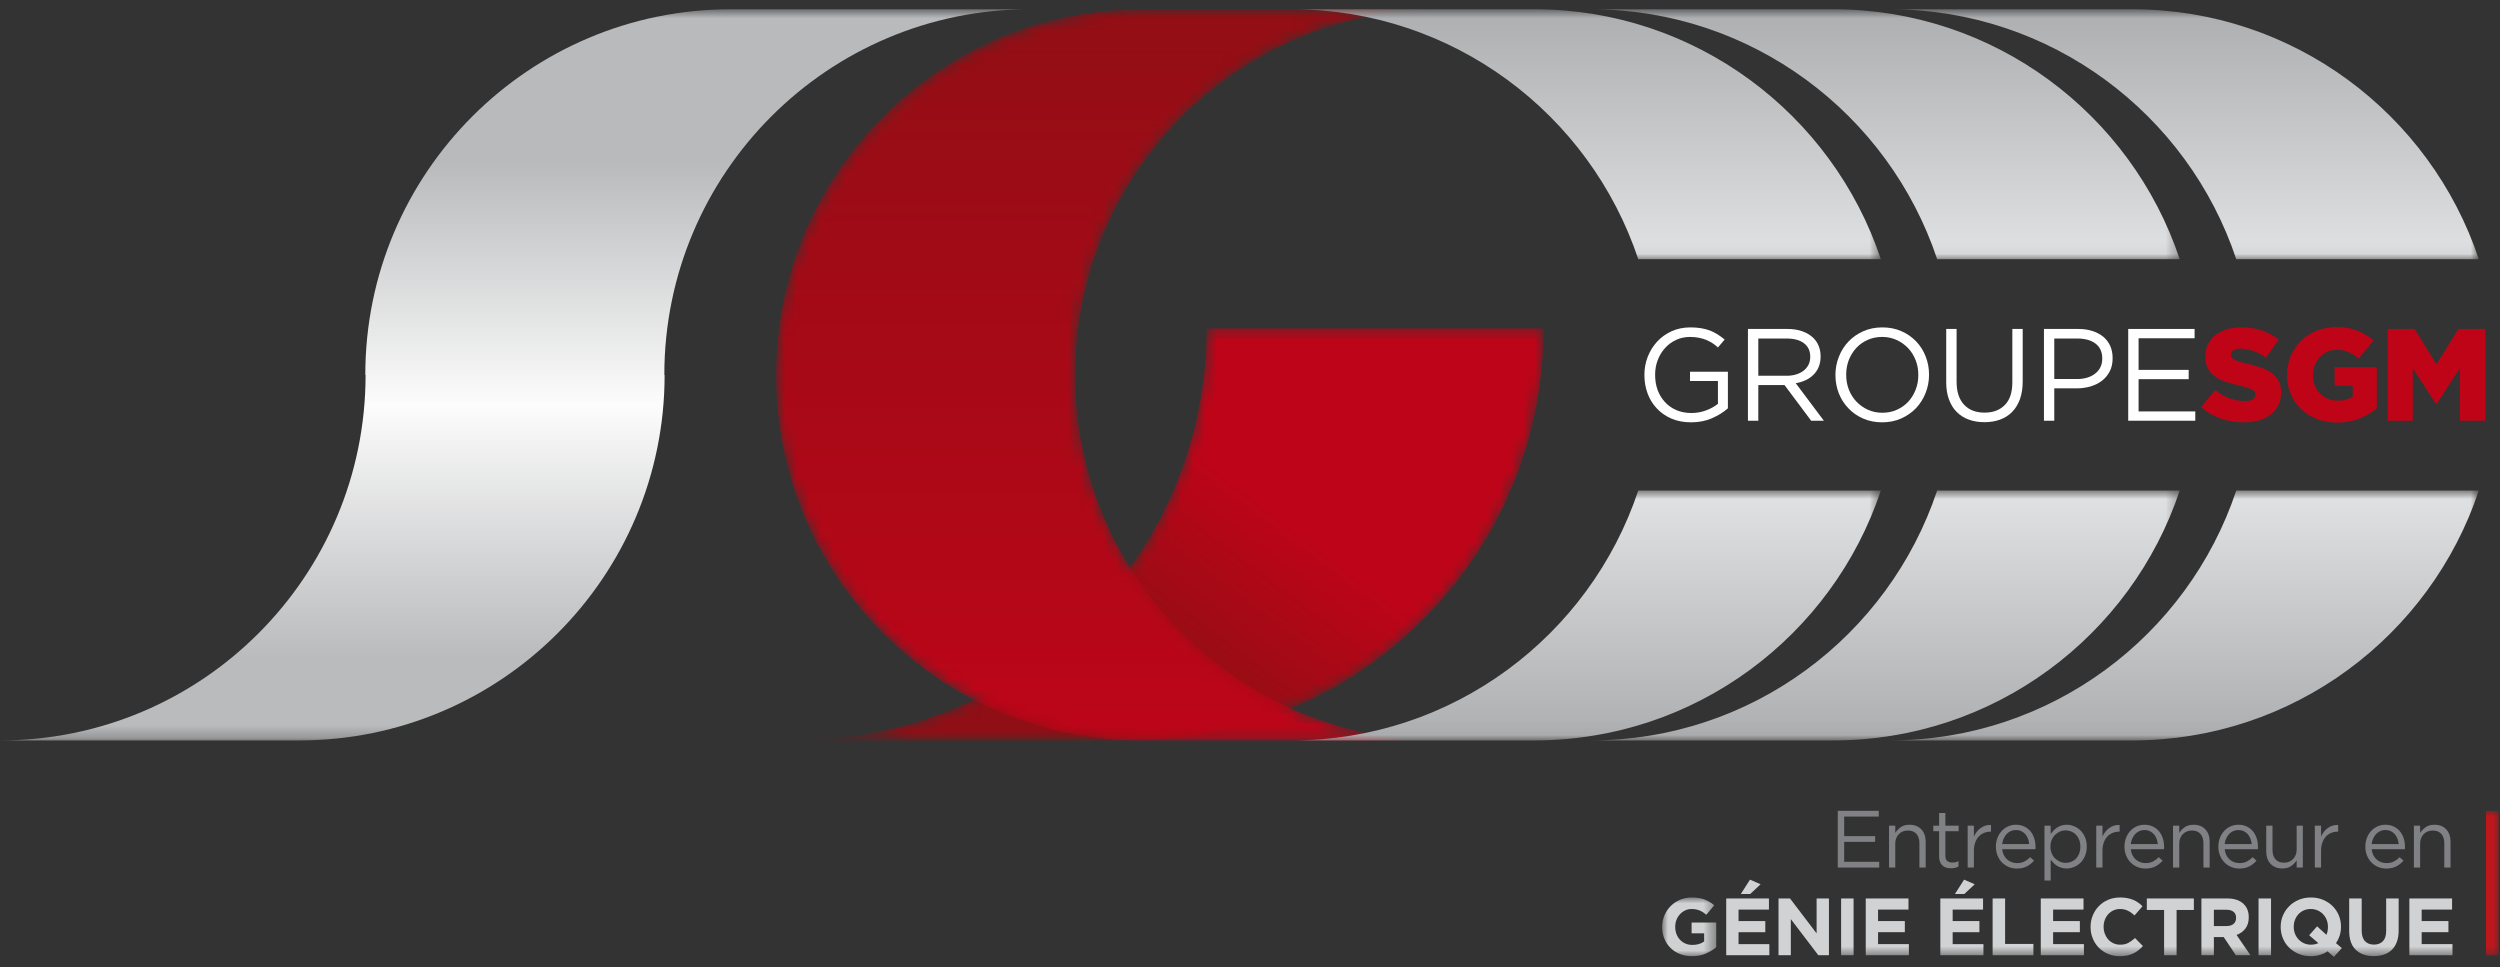 <svg xmlns="http://www.w3.org/2000/svg" xmlns:xlink="http://www.w3.org/1999/xlink" width="212px" height="82px" viewBox="0 0 212 82"><rect x="0" y="0" width="212" height="82" fill="#333333" stroke="none"/><title>sgm-logo3</title><defs><path d="M35.647,0.356 C35.647,7.221 33.66,13.617 30.244,19.015 L30.244,19.015 C26.778,24.496 21.828,28.95 15.955,31.804 L15.955,31.804 C11.348,34.041 6.171,35.3 0.706,35.3 L0.706,35.3 L29.283,35.3 C29.609,35.3 29.929,35.285 30.244,35.276 L30.244,35.276 C35.355,35.137 40.198,33.909 44.533,31.804 L44.533,31.804 C56.192,26.139 64.226,14.188 64.226,0.356 L64.226,0.356 L35.647,0.356 Z" id="path-1"></path><linearGradient x1="57.638%" y1="34.868%" x2="16.06%" y2="65.132%" id="linearGradient-3"><stop stop-color="#BE0418" offset="0%"></stop><stop stop-color="#9C0C15" offset="51.832%"></stop><stop stop-color="#900E15" offset="100%"></stop></linearGradient><polygon id="path-4" points="0 0.749 87.338 0.749 87.338 62.755 0 62.755"></polygon><linearGradient x1="69.93%" y1="20.673%" x2="69.93%" y2="88.888%" id="linearGradient-6"><stop stop-color="#B9BABC" offset="0%"></stop><stop stop-color="#FCFCFC" offset="49.082%"></stop><stop stop-color="#BABBBD" offset="100%"></stop></linearGradient><path d="M31.709,0.749 C14.587,0.749 0.704,14.63 0.704,31.751 L0.704,31.751 L0.701,31.751 C0.701,48.873 14.587,62.755 31.709,62.755 L31.709,62.755 L57.062,62.755 C39.942,62.755 26.061,48.873 26.061,31.751 L26.061,31.751 C26.061,14.63 39.942,0.749 57.062,0.749 L57.062,0.749 L31.709,0.749 Z" id="path-7"></path><linearGradient x1="50%" y1="100%" x2="50%" y2="-0%" id="linearGradient-9"><stop stop-color="#BD0518" offset="0%"></stop><stop stop-color="#920E15" offset="100%"></stop></linearGradient><polygon id="path-10" points="0.2 0.749 50.177 0.749 50.177 21.945 0.2 21.945"></polygon><linearGradient x1="50%" y1="0%" x2="50%" y2="100%" id="linearGradient-12"><stop stop-color="#ACAEB0" offset="0%"></stop><stop stop-color="#E1E2E3" offset="100%"></stop></linearGradient><polygon id="path-13" points="0.2 0.77 50.178 0.77 50.178 21.964 0.2 21.964"></polygon><linearGradient x1="50%" y1="0%" x2="50%" y2="99.744%" id="linearGradient-15"><stop stop-color="#E1E2E3" offset="0%"></stop><stop stop-color="#ACAEB0" offset="100%"></stop></linearGradient><polygon id="path-16" points="0.723 0.77 50.702 0.77 50.702 21.964 0.723 21.964"></polygon><linearGradient x1="50%" y1="0%" x2="50%" y2="99.744%" id="linearGradient-18"><stop stop-color="#E1E2E3" offset="0%"></stop><stop stop-color="#ACAEB0" offset="100%"></stop></linearGradient><polygon id="path-19" points="0.722 0.749 50.701 0.749 50.701 21.945 0.722 21.945"></polygon><linearGradient x1="50%" y1="0%" x2="50%" y2="100%" id="linearGradient-21"><stop stop-color="#ACAEB0" offset="0%"></stop><stop stop-color="#E1E2E3" offset="100%"></stop></linearGradient><polygon id="path-22" points="0.478 0.77 50.46 0.77 50.46 21.964 0.478 21.964"></polygon><linearGradient x1="50%" y1="0%" x2="50%" y2="99.744%" id="linearGradient-24"><stop stop-color="#E1E2E3" offset="0%"></stop><stop stop-color="#ACAEB0" offset="100%"></stop></linearGradient><polygon id="path-25" points="0.478 0.749 50.459 0.749 50.459 21.945 0.478 21.945"></polygon><linearGradient x1="50%" y1="0%" x2="50%" y2="100%" id="linearGradient-27"><stop stop-color="#ACAEB0" offset="0%"></stop><stop stop-color="#E1E2E3" offset="100%"></stop></linearGradient><polygon id="path-28" points="0 0 4.586 0 4.586 4.977 0 4.977"></polygon><polygon id="path-30" points="0 12.39 70.937 12.39 70.937 0 0 0"></polygon></defs><g id="Page-1" stroke="none" stroke-width="1" fill="none" fill-rule="evenodd"><g id="Accueil-V3" transform="translate(-77, -22)"><g id="sgm-logo3" transform="translate(77, 22)"><g id="groupe-sgm-header"><g id="Group-3" transform="translate(66.677, 27.491)"><mask id="mask-2" fill="white"><use xlink:href="#path-1"></use></mask><g id="Clip-2"></g><path d="M35.647,0.356 C35.647,7.221 33.66,13.617 30.244,19.015 L30.244,19.015 C26.778,24.496 21.828,28.95 15.955,31.804 L15.955,31.804 C11.348,34.041 6.171,35.3 0.706,35.3 L0.706,35.3 L29.283,35.3 C29.609,35.3 29.929,35.285 30.244,35.276 L30.244,35.276 C35.355,35.137 40.198,33.909 44.533,31.804 L44.533,31.804 C56.192,26.139 64.226,14.188 64.226,0.356 L64.226,0.356 L35.647,0.356 Z" id="Fill-1" fill="url(#linearGradient-3)" mask="url(#mask-2)"></path></g><g id="Group-6" transform="translate(0, 0.035)"><mask id="mask-5" fill="white"><use xlink:href="#path-4"></use></mask><g id="Clip-5"></g><path d="M61.979,0.749 C44.857,0.749 30.978,14.63 30.978,31.751 L31.002,31.751 C31.002,48.873 17.117,62.755 0,62.755 L25.36,62.755 C42.478,62.755 56.36,48.873 56.36,31.751 L56.335,31.751 C56.335,14.63 70.214,0.749 87.338,0.749 L61.979,0.749 Z" id="Fill-4" fill="url(#linearGradient-6)" mask="url(#mask-5)"></path></g><g id="Group-9" transform="translate(65.108, 0.035)"><mask id="mask-8" fill="white"><use xlink:href="#path-7"></use></mask><g id="Clip-8"></g><path d="M31.709,0.749 C14.587,0.749 0.704,14.63 0.704,31.751 L0.704,31.751 L0.701,31.751 C0.701,48.873 14.587,62.755 31.709,62.755 L31.709,62.755 L57.062,62.755 C39.942,62.755 26.061,48.873 26.061,31.751 L26.061,31.751 C26.061,14.63 39.942,0.749 57.062,0.749 L57.062,0.749 L31.709,0.749 Z" id="Fill-7" fill="url(#linearGradient-9)" mask="url(#mask-8)"></path></g><g id="Group-46" transform="translate(109.037, 0.035)"><g id="Group-12" transform="translate(50.989, 0)"><mask id="mask-11" fill="white"><use xlink:href="#path-10"></use></mask><g id="Clip-11"></g><path d="M0.2,0.749 C13.89,0.749 25.503,9.633 29.609,21.945 L50.177,21.945 C46.073,9.633 34.464,0.749 20.768,0.749 L0.2,0.749 Z" id="Fill-10" fill="url(#linearGradient-12)" mask="url(#mask-11)"></path></g><g id="Group-15" transform="translate(50.989, 40.791)"><mask id="mask-14" fill="white"><use xlink:href="#path-13"></use></mask><g id="Clip-14"></g><path d="M0.2,21.964 L20.768,21.964 C34.464,21.964 46.073,13.083 50.178,0.77 L29.61,0.77 C25.503,13.083 13.89,21.964 0.2,21.964" id="Fill-13" fill="url(#linearGradient-15)" mask="url(#mask-14)"></path></g><g id="Group-18" transform="translate(25.102, 40.791)"><mask id="mask-17" fill="white"><use xlink:href="#path-16"></use></mask><g id="Clip-17"></g><path d="M21.292,21.964 C34.982,21.964 46.597,13.083 50.702,0.77 L30.132,0.77 C26.024,13.083 14.419,21.964 0.723,21.964 L21.292,21.964 Z" id="Fill-16" fill="url(#linearGradient-18)" mask="url(#mask-17)"></path></g><g id="Group-21" transform="translate(25.102, 0)"><mask id="mask-20" fill="white"><use xlink:href="#path-19"></use></mask><g id="Clip-20"></g><path d="M0.722,0.749 C14.419,0.749 26.024,9.633 30.133,21.945 L50.701,21.945 C46.597,9.633 34.982,0.749 21.292,0.749 L0.722,0.749 Z" id="Fill-19" fill="url(#linearGradient-21)" mask="url(#mask-20)"></path></g><g id="Group-24" transform="translate(0, 40.791)"><mask id="mask-23" fill="white"><use xlink:href="#path-22"></use></mask><g id="Clip-23"></g><path d="M0.478,21.964 L21.048,21.964 C34.742,21.964 46.352,13.083 50.46,0.77 L29.888,0.77 C25.783,13.083 14.175,21.964 0.478,21.964" id="Fill-22" fill="url(#linearGradient-24)" mask="url(#mask-23)"></path></g><g id="Group-27"><mask id="mask-26" fill="white"><use xlink:href="#path-25"></use></mask><g id="Clip-26"></g><path d="M21.048,0.749 L0.478,0.749 C14.174,0.749 25.785,9.633 29.888,21.945 L50.459,21.945 C46.353,9.633 34.742,0.749 21.048,0.749" id="Fill-25" fill="url(#linearGradient-27)" mask="url(#mask-26)"></path></g><path d="M34.366,35.778 C33.746,35.778 33.201,35.673 32.71,35.467 C32.227,35.26 31.814,34.974 31.471,34.61 C31.122,34.244 30.861,33.822 30.681,33.337 C30.5,32.851 30.409,32.33 30.409,31.775 L30.409,31.751 C30.409,31.22 30.5,30.708 30.689,30.223 C30.879,29.737 31.144,29.311 31.483,28.939 C31.826,28.568 32.233,28.275 32.71,28.057 C33.191,27.837 33.721,27.728 34.309,27.728 C34.637,27.728 34.934,27.75 35.202,27.795 C35.473,27.839 35.729,27.905 35.963,27.993 C36.193,28.082 36.413,28.193 36.617,28.323 C36.821,28.451 37.021,28.598 37.214,28.76 L36.644,29.429 C36.498,29.295 36.344,29.175 36.178,29.065 C36.013,28.96 35.838,28.866 35.648,28.788 C35.461,28.712 35.254,28.651 35.029,28.607 C34.799,28.56 34.55,28.537 34.275,28.537 C33.848,28.537 33.448,28.623 33.086,28.793 C32.722,28.964 32.41,29.195 32.155,29.485 C31.89,29.772 31.687,30.112 31.539,30.501 C31.388,30.89 31.318,31.3 31.318,31.729 L31.318,31.751 C31.318,32.219 31.387,32.649 31.532,33.043 C31.679,33.435 31.886,33.777 32.155,34.065 C32.42,34.353 32.742,34.58 33.117,34.744 C33.496,34.905 33.925,34.988 34.398,34.988 C34.842,34.988 35.26,34.912 35.654,34.761 C36.05,34.609 36.377,34.425 36.644,34.209 L36.644,32.275 L34.275,32.275 L34.275,31.486 L37.489,31.486 L37.489,34.588 C37.126,34.914 36.68,35.194 36.147,35.426 C35.62,35.663 35.025,35.778 34.366,35.778" id="Fill-28" fill="#FFFFFF"></path><path d="M42.464,31.83 C42.754,31.83 43.022,31.794 43.267,31.719 C43.517,31.644 43.724,31.538 43.906,31.401 C44.082,31.264 44.218,31.095 44.321,30.902 C44.422,30.706 44.471,30.483 44.471,30.229 L44.471,30.209 C44.471,29.723 44.297,29.349 43.947,29.077 C43.597,28.809 43.109,28.672 42.476,28.672 L40.068,28.672 L40.068,31.83 L42.464,31.83 Z M39.188,27.86 L42.537,27.86 C43.019,27.86 43.447,27.928 43.82,28.067 C44.197,28.204 44.505,28.394 44.751,28.639 C44.944,28.831 45.091,29.057 45.193,29.315 C45.296,29.577 45.35,29.861 45.35,30.174 L45.35,30.195 C45.35,30.521 45.296,30.812 45.193,31.069 C45.091,31.324 44.944,31.548 44.755,31.735 C44.567,31.926 44.344,32.08 44.083,32.204 C43.823,32.325 43.54,32.412 43.241,32.462 L45.626,35.642 L44.548,35.642 L42.292,32.62 L42.27,32.62 L40.068,32.62 L40.068,35.642 L39.188,35.642 L39.188,27.86 Z" id="Fill-30" fill="#FFFFFF"></path><path d="M50.586,34.967 C51.031,34.967 51.444,34.883 51.816,34.714 C52.192,34.547 52.514,34.322 52.779,34.032 C53.049,33.743 53.254,33.405 53.407,33.019 C53.56,32.635 53.636,32.219 53.636,31.775 L53.636,31.751 C53.636,31.306 53.56,30.89 53.407,30.501 C53.254,30.112 53.04,29.773 52.769,29.485 C52.49,29.195 52.17,28.965 51.792,28.794 C51.42,28.623 51.011,28.536 50.566,28.536 C50.121,28.536 49.71,28.623 49.339,28.788 C48.964,28.954 48.641,29.184 48.374,29.473 C48.109,29.762 47.898,30.1 47.745,30.484 C47.596,30.871 47.52,31.284 47.52,31.729 L47.52,31.751 C47.52,32.199 47.596,32.615 47.745,33.002 C47.898,33.391 48.112,33.732 48.385,34.02 C48.661,34.31 48.983,34.54 49.357,34.711 C49.731,34.881 50.143,34.967 50.586,34.967 M50.566,35.778 C49.973,35.778 49.434,35.669 48.942,35.453 C48.462,35.24 48.046,34.951 47.7,34.581 C47.348,34.216 47.08,33.79 46.889,33.306 C46.701,32.818 46.608,32.309 46.608,31.775 L46.608,31.751 C46.608,31.221 46.705,30.708 46.899,30.22 C47.09,29.727 47.359,29.302 47.708,28.934 C48.055,28.567 48.476,28.274 48.964,28.056 C49.452,27.837 49.996,27.728 50.586,27.728 C51.18,27.728 51.721,27.834 52.204,28.05 C52.694,28.265 53.11,28.555 53.456,28.921 C53.807,29.289 54.077,29.715 54.262,30.2 C54.453,30.686 54.546,31.195 54.546,31.729 C54.556,31.738 54.556,31.745 54.546,31.751 C54.546,32.286 54.449,32.796 54.255,33.287 C54.062,33.777 53.792,34.205 53.447,34.572 C53.095,34.938 52.676,35.231 52.192,35.449 C51.701,35.668 51.158,35.778 50.566,35.778" id="Fill-32" fill="#FFFFFF"></path><path d="M59.238,35.766 C58.755,35.766 58.316,35.695 57.92,35.549 C57.524,35.404 57.185,35.192 56.898,34.905 C56.61,34.621 56.391,34.267 56.237,33.84 C56.081,33.42 56.002,32.935 56.002,32.385 L56.002,27.86 L56.882,27.86 L56.882,32.33 C56.882,33.176 57.091,33.823 57.511,34.278 C57.93,34.732 58.511,34.956 59.259,34.956 C59.979,34.956 60.551,34.738 60.972,34.309 C61.396,33.881 61.609,33.239 61.609,32.385 L61.609,27.86 L62.488,27.86 L62.488,32.318 C62.488,32.892 62.406,33.39 62.252,33.821 C62.094,34.251 61.876,34.61 61.589,34.9 C61.308,35.189 60.962,35.404 60.564,35.549 C60.171,35.695 59.728,35.766 59.238,35.766" id="Fill-34" fill="#FFFFFF"></path><path d="M67.092,32.107 C67.414,32.107 67.705,32.069 67.968,31.986 C68.232,31.904 68.461,31.787 68.647,31.633 C68.84,31.481 68.987,31.301 69.084,31.093 C69.185,30.885 69.234,30.65 69.234,30.39 L69.234,30.368 C69.234,29.811 69.044,29.388 68.663,29.102 C68.28,28.815 67.769,28.672 67.14,28.672 L65.165,28.672 L65.165,32.107 L67.092,32.107 Z M64.29,27.86 L67.197,27.86 C67.64,27.86 68.036,27.918 68.398,28.033 C68.756,28.148 69.061,28.311 69.322,28.522 C69.575,28.734 69.768,28.992 69.909,29.295 C70.045,29.599 70.113,29.942 70.113,30.328 L70.113,30.35 C70.113,30.774 70.034,31.14 69.867,31.459 C69.705,31.772 69.488,32.038 69.208,32.252 C68.932,32.467 68.607,32.627 68.236,32.736 C67.868,32.844 67.47,32.898 67.054,32.898 L65.165,32.898 L65.165,35.642 L64.29,35.642 L64.29,27.86 Z" id="Fill-36" fill="#FFFFFF"></path><polygon id="Fill-38" fill="#FFFFFF" points="71.436 27.86 77.064 27.86 77.064 28.65 72.314 28.65 72.314 31.331 76.563 31.331 76.563 32.119 72.314 32.119 72.314 34.854 77.123 34.854 77.123 35.642 71.436 35.642"></polygon><path d="M81.255,35.778 C80.563,35.778 79.895,35.669 79.273,35.453 C78.644,35.237 78.09,34.913 77.608,34.479 L78.812,33.043 C79.585,33.663 80.428,33.977 81.336,33.977 C81.623,33.977 81.84,33.931 81.994,33.837 C82.145,33.746 82.224,33.615 82.224,33.443 L82.224,33.42 C82.224,33.34 82.209,33.267 82.169,33.206 C82.131,33.141 82.063,33.081 81.963,33.022 C81.862,32.963 81.728,32.904 81.564,32.85 C81.394,32.794 81.179,32.736 80.909,32.679 C80.493,32.581 80.109,32.478 79.754,32.361 C79.4,32.247 79.093,32.098 78.824,31.915 C78.565,31.736 78.357,31.509 78.205,31.242 C78.053,30.97 77.977,30.635 77.977,30.236 L77.977,30.214 C77.977,29.851 78.044,29.517 78.183,29.214 C78.32,28.911 78.519,28.648 78.783,28.426 C79.048,28.205 79.364,28.032 79.731,27.912 C80.103,27.788 80.524,27.728 80.99,27.728 C81.659,27.728 82.25,27.815 82.773,27.989 C83.297,28.167 83.766,28.425 84.192,28.767 L83.11,30.295 C82.756,30.044 82.392,29.851 82.019,29.723 C81.645,29.593 81.281,29.529 80.932,29.529 C80.673,29.529 80.48,29.577 80.347,29.672 C80.218,29.768 80.157,29.888 80.157,30.03 L80.157,30.051 C80.157,30.139 80.175,30.215 80.217,30.284 C80.256,30.35 80.329,30.412 80.428,30.468 C80.524,30.521 80.663,30.578 80.84,30.633 C81.013,30.69 81.231,30.745 81.499,30.804 C81.947,30.902 82.349,31.012 82.709,31.144 C83.067,31.272 83.371,31.431 83.625,31.615 C83.878,31.798 84.072,32.024 84.203,32.286 C84.335,32.55 84.404,32.862 84.404,33.225 L84.404,33.248 C84.404,33.646 84.329,34 84.177,34.313 C84.02,34.623 83.809,34.887 83.536,35.106 C83.261,35.325 82.93,35.49 82.546,35.605 C82.161,35.721 81.729,35.778 81.255,35.778" id="Fill-40" fill="#BF0418"></path><path d="M89.14,35.801 C88.533,35.801 87.973,35.702 87.454,35.505 C86.939,35.309 86.493,35.033 86.115,34.678 C85.739,34.322 85.444,33.896 85.227,33.402 C85.013,32.909 84.905,32.368 84.905,31.776 L84.905,31.75 C84.905,31.189 85.009,30.661 85.219,30.166 C85.429,29.676 85.72,29.243 86.085,28.876 C86.455,28.511 86.896,28.224 87.412,28.017 C87.925,27.809 88.485,27.706 89.084,27.706 C89.774,27.706 90.367,27.803 90.868,28.006 C91.369,28.205 91.828,28.482 92.243,28.839 L90.975,30.363 C90.692,30.124 90.405,29.942 90.114,29.819 C89.818,29.691 89.482,29.627 89.096,29.627 C88.813,29.627 88.552,29.683 88.311,29.795 C88.069,29.905 87.863,30.059 87.685,30.252 C87.507,30.443 87.367,30.67 87.26,30.93 C87.157,31.189 87.102,31.468 87.102,31.764 L87.102,31.785 C87.102,32.096 87.157,32.385 87.26,32.653 C87.367,32.921 87.51,33.148 87.701,33.337 C87.895,33.528 88.114,33.675 88.372,33.781 C88.631,33.889 88.91,33.942 89.222,33.942 C89.729,33.942 90.144,33.835 90.473,33.62 L90.473,32.675 L88.937,32.675 L88.937,31.095 L92.52,31.095 L92.52,34.6 C92.104,34.939 91.62,35.226 91.051,35.454 C90.489,35.684 89.85,35.801 89.14,35.801" id="Fill-42" fill="#BF0418"></path><polygon id="Fill-44" fill="#BF0418" points="93.443 27.86 95.72 27.86 97.578 30.872 99.439 27.86 101.715 27.86 101.715 35.642 99.57 35.642 99.57 31.175 97.588 34.22 97.537 34.22 95.566 31.195 95.566 35.642 93.443 35.642"></polygon></g></g><g id="Group-50" transform="translate(140.951, 68.757)"><polygon id="Fill-1" fill="#808184" points="14.892 0 14.892 4.813 18.406 4.813 18.406 4.324 15.435 4.324 15.435 2.633 18.061 2.633 18.061 2.145 15.435 2.145 15.435 0.488 18.371 0.488 18.371 0"></polygon><g id="Group-49" transform="translate(0, 0)"><path d="M19.238,1.258 L19.768,1.258 L19.768,1.876 C19.886,1.685 20.042,1.521 20.234,1.386 C20.427,1.249 20.677,1.182 20.984,1.182 C21.199,1.182 21.391,1.216 21.558,1.285 C21.725,1.354 21.867,1.452 21.984,1.578 C22.101,1.703 22.191,1.853 22.252,2.028 C22.314,2.203 22.346,2.396 22.346,2.605 L22.346,4.812 L21.815,4.812 L21.815,2.741 C21.815,2.411 21.73,2.15 21.562,1.958 C21.392,1.766 21.15,1.67 20.832,1.67 C20.68,1.67 20.541,1.696 20.41,1.75 C20.279,1.802 20.165,1.878 20.069,1.977 C19.973,2.074 19.899,2.193 19.846,2.329 C19.794,2.468 19.768,2.617 19.768,2.782 L19.768,4.812 L19.238,4.812 L19.238,1.258 Z" id="Fill-2" fill="#808184"></path><path d="M24.49,4.873 C24.349,4.873 24.214,4.856 24.092,4.819 C23.967,4.784 23.862,4.725 23.771,4.643 C23.683,4.564 23.613,4.46 23.563,4.331 C23.511,4.203 23.486,4.048 23.486,3.87 L23.486,1.726 L22.991,1.726 L22.991,1.258 L23.486,1.258 L23.486,0.185 L24.017,0.185 L24.017,1.258 L25.143,1.258 L25.143,1.726 L24.017,1.726 L24.017,3.796 C24.017,4.016 24.07,4.169 24.181,4.256 C24.291,4.342 24.436,4.387 24.614,4.387 C24.705,4.387 24.791,4.377 24.871,4.36 C24.952,4.343 25.037,4.313 25.13,4.27 L25.13,4.723 C25.037,4.774 24.94,4.812 24.838,4.836 C24.735,4.862 24.619,4.873 24.49,4.873" id="Fill-4" fill="#808184"></path><path d="M25.906,1.258 L26.435,1.258 L26.435,2.185 C26.5,2.039 26.58,1.905 26.676,1.78 C26.773,1.657 26.883,1.55 27.006,1.462 C27.13,1.371 27.265,1.304 27.412,1.258 C27.559,1.212 27.717,1.192 27.886,1.197 L27.886,1.766 L27.846,1.766 C27.651,1.766 27.47,1.801 27.299,1.871 C27.126,1.939 26.976,2.042 26.848,2.179 C26.719,2.317 26.619,2.488 26.546,2.692 C26.473,2.896 26.435,3.13 26.435,3.396 L26.435,4.812 L25.906,4.812 L25.906,1.258 Z" id="Fill-6" fill="#808184"></path><path d="M28.835,3.253 C28.853,3.44 28.9,3.607 28.973,3.754 C29.046,3.901 29.139,4.024 29.255,4.125 C29.369,4.227 29.498,4.303 29.64,4.356 C29.781,4.408 29.93,4.434 30.087,4.434 C30.334,4.434 30.546,4.389 30.724,4.296 C30.898,4.205 31.061,4.083 31.208,3.932 L31.537,4.228 C31.359,4.43 31.155,4.592 30.925,4.713 C30.697,4.834 30.411,4.895 30.072,4.895 C29.83,4.895 29.601,4.85 29.385,4.76 C29.169,4.673 28.982,4.545 28.821,4.382 C28.661,4.221 28.534,4.024 28.44,3.795 C28.346,3.566 28.3,3.314 28.3,3.039 C28.3,2.782 28.341,2.541 28.426,2.314 C28.51,2.087 28.629,1.889 28.781,1.722 C28.932,1.555 29.111,1.423 29.32,1.326 C29.528,1.231 29.757,1.182 30.003,1.182 C30.265,1.182 30.499,1.232 30.706,1.331 C30.912,1.43 31.085,1.563 31.23,1.732 C31.371,1.903 31.479,2.101 31.552,2.33 C31.624,2.56 31.661,2.805 31.661,3.067 L31.661,3.146 C31.661,3.175 31.66,3.211 31.654,3.253 L28.835,3.253 Z M31.125,2.818 C31.112,2.66 31.076,2.508 31.022,2.364 C30.967,2.22 30.894,2.095 30.799,1.985 C30.705,1.875 30.589,1.789 30.455,1.726 C30.32,1.661 30.165,1.629 29.991,1.629 C29.839,1.629 29.698,1.659 29.564,1.718 C29.431,1.778 29.315,1.861 29.213,1.968 C29.113,2.074 29.029,2.202 28.962,2.348 C28.896,2.493 28.853,2.65 28.835,2.818 L31.125,2.818 Z" id="Fill-8" fill="#808184"></path><path d="M32.419,1.258 L32.947,1.258 L32.947,1.973 C33.021,1.868 33.101,1.766 33.19,1.67 C33.282,1.575 33.379,1.491 33.49,1.42 C33.6,1.349 33.723,1.291 33.858,1.248 C33.992,1.205 34.143,1.182 34.308,1.182 C34.519,1.182 34.727,1.224 34.931,1.307 C35.135,1.388 35.316,1.509 35.477,1.667 C35.636,1.825 35.765,2.018 35.861,2.245 C35.958,2.472 36.006,2.732 36.006,3.026 L36.006,3.039 C36.006,3.328 35.958,3.587 35.861,3.817 C35.765,4.045 35.638,4.238 35.48,4.396 C35.322,4.555 35.141,4.676 34.936,4.761 C34.733,4.846 34.523,4.889 34.308,4.889 C34.143,4.889 33.992,4.867 33.855,4.826 C33.717,4.786 33.592,4.73 33.483,4.662 C33.374,4.593 33.274,4.512 33.185,4.42 C33.094,4.329 33.016,4.232 32.947,4.132 L32.947,5.911 L32.419,5.911 L32.419,1.258 Z M34.212,4.414 C34.381,4.414 34.542,4.383 34.697,4.321 C34.849,4.259 34.983,4.169 35.095,4.053 C35.208,3.936 35.297,3.792 35.363,3.624 C35.429,3.453 35.463,3.26 35.463,3.045 L35.463,3.032 C35.463,2.82 35.429,2.631 35.363,2.461 C35.297,2.291 35.206,2.147 35.091,2.028 C34.978,1.909 34.844,1.817 34.693,1.754 C34.542,1.69 34.381,1.657 34.212,1.657 C34.047,1.657 33.887,1.69 33.734,1.756 C33.581,1.824 33.443,1.917 33.32,2.039 C33.2,2.159 33.103,2.305 33.033,2.472 C32.962,2.639 32.926,2.824 32.926,3.026 L32.926,3.039 C32.926,3.245 32.962,3.434 33.033,3.602 C33.103,3.772 33.2,3.917 33.32,4.036 C33.443,4.154 33.581,4.248 33.734,4.314 C33.887,4.381 34.047,4.414 34.212,4.414 L34.212,4.414 Z" id="Fill-10" fill="#808184"></path><path d="M36.811,1.258 L37.34,1.258 L37.34,2.185 C37.404,2.039 37.485,1.905 37.581,1.78 C37.678,1.657 37.787,1.55 37.909,1.462 C38.034,1.371 38.17,1.304 38.318,1.258 C38.463,1.212 38.621,1.192 38.791,1.197 L38.791,1.766 L38.75,1.766 C38.557,1.766 38.373,1.801 38.202,1.871 C38.03,1.939 37.881,2.042 37.753,2.179 C37.625,2.317 37.523,2.488 37.449,2.692 C37.377,2.896 37.34,3.13 37.34,3.396 L37.34,4.812 L36.811,4.812 L36.811,1.258 Z" id="Fill-12" fill="#808184"></path><path d="M39.738,3.253 C39.757,3.44 39.803,3.607 39.876,3.754 C39.95,3.901 40.044,4.024 40.158,4.125 C40.272,4.227 40.401,4.303 40.543,4.356 C40.686,4.408 40.836,4.434 40.991,4.434 C41.237,4.434 41.449,4.389 41.627,4.296 C41.802,4.205 41.964,4.083 42.111,3.932 L42.442,4.228 C42.262,4.43 42.058,4.592 41.83,4.713 C41.601,4.834 41.317,4.895 40.976,4.895 C40.734,4.895 40.505,4.85 40.29,4.76 C40.074,4.673 39.886,4.545 39.726,4.382 C39.565,4.221 39.439,4.024 39.344,3.795 C39.25,3.566 39.203,3.314 39.203,3.039 C39.203,2.782 39.246,2.541 39.331,2.314 C39.414,2.087 39.532,1.889 39.684,1.722 C39.835,1.555 40.016,1.423 40.223,1.326 C40.433,1.231 40.66,1.182 40.907,1.182 C41.17,1.182 41.403,1.232 41.609,1.331 C41.816,1.43 41.988,1.563 42.132,1.732 C42.274,1.903 42.382,2.101 42.455,2.33 C42.528,2.56 42.564,2.805 42.564,3.067 L42.564,3.146 C42.564,3.175 42.563,3.211 42.559,3.253 L39.738,3.253 Z M42.029,2.818 C42.014,2.66 41.981,2.508 41.927,2.364 C41.869,2.22 41.796,2.095 41.702,1.985 C41.607,1.875 41.494,1.789 41.358,1.726 C41.223,1.661 41.068,1.629 40.894,1.629 C40.743,1.629 40.601,1.659 40.468,1.718 C40.335,1.778 40.219,1.861 40.117,1.968 C40.016,2.074 39.933,2.202 39.866,2.348 C39.799,2.493 39.757,2.65 39.738,2.818 L42.029,2.818 Z" id="Fill-14" fill="#808184"></path><path d="M43.321,1.258 L43.85,1.258 L43.85,1.876 C43.969,1.685 44.126,1.521 44.318,1.386 C44.511,1.249 44.76,1.182 45.068,1.182 C45.283,1.182 45.473,1.216 45.641,1.285 C45.809,1.354 45.951,1.452 46.068,1.578 C46.186,1.703 46.273,1.853 46.336,2.028 C46.399,2.203 46.428,2.396 46.428,2.605 L46.428,4.812 L45.9,4.812 L45.9,2.741 C45.9,2.411 45.816,2.15 45.645,1.958 C45.475,1.766 45.232,1.67 44.916,1.67 C44.766,1.67 44.624,1.696 44.494,1.75 C44.364,1.802 44.251,1.878 44.154,1.977 C44.057,2.074 43.982,2.193 43.929,2.329 C43.876,2.468 43.85,2.617 43.85,2.782 L43.85,4.812 L43.321,4.812 L43.321,1.258 Z" id="Fill-16" fill="#808184"></path><path d="M47.701,3.253 C47.72,3.44 47.765,3.607 47.838,3.754 C47.912,3.901 48.005,4.024 48.12,4.125 C48.235,4.227 48.363,4.303 48.505,4.356 C48.647,4.408 48.796,4.434 48.952,4.434 C49.199,4.434 49.411,4.389 49.589,4.296 C49.764,4.205 49.927,4.083 50.074,3.932 L50.402,4.228 C50.225,4.43 50.021,4.592 49.791,4.713 C49.562,4.834 49.277,4.895 48.939,4.895 C48.695,4.895 48.466,4.85 48.25,4.76 C48.035,4.673 47.848,4.545 47.688,4.382 C47.527,4.221 47.398,4.024 47.307,3.795 C47.212,3.566 47.165,3.314 47.165,3.039 C47.165,2.782 47.206,2.541 47.291,2.314 C47.376,2.087 47.495,1.889 47.646,1.722 C47.798,1.555 47.977,1.423 48.186,1.326 C48.394,1.231 48.622,1.182 48.87,1.182 C49.13,1.182 49.364,1.232 49.571,1.331 C49.777,1.43 49.951,1.563 50.092,1.732 C50.236,1.903 50.343,2.101 50.417,2.33 C50.488,2.56 50.526,2.805 50.526,3.067 L50.526,3.146 C50.526,3.175 50.524,3.211 50.52,3.253 L47.701,3.253 Z M49.99,2.818 C49.975,2.66 49.941,2.508 49.887,2.364 C49.832,2.22 49.757,2.095 49.664,1.985 C49.569,1.875 49.455,1.789 49.32,1.726 C49.184,1.661 49.03,1.629 48.856,1.629 C48.705,1.629 48.562,1.659 48.43,1.718 C48.297,1.778 48.18,1.861 48.078,1.968 C47.979,2.074 47.895,2.202 47.827,2.348 C47.762,2.493 47.72,2.65 47.701,2.818 L49.99,2.818 Z" id="Fill-18" fill="#808184"></path><path d="M52.588,4.889 C52.373,4.889 52.182,4.855 52.015,4.786 C51.848,4.716 51.705,4.619 51.589,4.492 C51.473,4.367 51.382,4.217 51.32,4.042 C51.26,3.868 51.227,3.676 51.227,3.465 L51.227,1.258 L51.757,1.258 L51.757,3.33 C51.757,3.66 51.843,3.92 52.013,4.113 C52.18,4.304 52.424,4.4 52.741,4.4 C52.892,4.4 53.031,4.374 53.162,4.321 C53.294,4.269 53.405,4.193 53.5,4.094 C53.594,3.996 53.667,3.879 53.723,3.742 C53.779,3.604 53.806,3.453 53.806,3.289 L53.806,1.258 L54.329,1.258 L54.329,4.812 L53.806,4.812 L53.806,4.193 C53.687,4.387 53.53,4.55 53.337,4.685 C53.147,4.821 52.896,4.889 52.588,4.889" id="Fill-20" fill="#808184"></path><path d="M55.346,1.258 L55.874,1.258 L55.874,2.185 C55.939,2.039 56.019,1.905 56.116,1.78 C56.213,1.657 56.322,1.55 56.446,1.462 C56.569,1.371 56.705,1.304 56.852,1.258 C56.997,1.212 57.157,1.192 57.326,1.197 L57.326,1.766 L57.284,1.766 C57.092,1.766 56.91,1.801 56.737,1.871 C56.566,1.939 56.417,2.042 56.288,2.179 C56.159,2.317 56.058,2.488 55.986,2.692 C55.912,2.896 55.874,3.13 55.874,3.396 L55.874,4.812 L55.346,4.812 L55.346,1.258 Z" id="Fill-22" fill="#808184"></path><path d="M60.165,3.253 C60.184,3.44 60.229,3.607 60.302,3.754 C60.376,3.901 60.469,4.024 60.584,4.125 C60.699,4.227 60.827,4.303 60.97,4.356 C61.111,4.408 61.26,4.434 61.417,4.434 C61.664,4.434 61.875,4.389 62.053,4.296 C62.228,4.205 62.391,4.083 62.538,3.932 L62.867,4.228 C62.689,4.43 62.485,4.592 62.255,4.713 C62.027,4.834 61.742,4.895 61.403,4.895 C61.159,4.895 60.932,4.85 60.714,4.76 C60.499,4.673 60.312,4.545 60.152,4.382 C59.991,4.221 59.863,4.024 59.771,3.795 C59.676,3.566 59.63,3.314 59.63,3.039 C59.63,2.782 59.67,2.541 59.755,2.314 C59.84,2.087 59.959,1.889 60.111,1.722 C60.262,1.555 60.441,1.423 60.65,1.326 C60.859,1.231 61.086,1.182 61.334,1.182 C61.597,1.182 61.829,1.232 62.035,1.331 C62.242,1.43 62.415,1.563 62.559,1.732 C62.7,1.903 62.808,2.101 62.881,2.33 C62.953,2.56 62.99,2.805 62.99,3.067 L62.99,3.146 C62.99,3.175 62.989,3.211 62.984,3.253 L60.165,3.253 Z M62.455,2.818 C62.441,2.66 62.405,2.508 62.352,2.364 C62.296,2.22 62.223,2.095 62.129,1.985 C62.034,1.875 61.919,1.789 61.785,1.726 C61.648,1.661 61.494,1.629 61.32,1.629 C61.169,1.629 61.028,1.659 60.894,1.718 C60.762,1.778 60.644,1.861 60.542,1.968 C60.443,2.074 60.36,2.202 60.292,2.348 C60.226,2.493 60.184,2.65 60.165,2.818 L62.455,2.818 Z" id="Fill-24" fill="#808184"></path><path d="M63.748,1.258 L64.276,1.258 L64.276,1.876 C64.395,1.685 64.552,1.521 64.744,1.386 C64.937,1.249 65.186,1.182 65.494,1.182 C65.709,1.182 65.899,1.216 66.068,1.285 C66.234,1.354 66.378,1.452 66.495,1.578 C66.609,1.703 66.7,1.853 66.762,2.028 C66.823,2.203 66.855,2.396 66.855,2.605 L66.855,4.812 L66.325,4.812 L66.325,2.741 C66.325,2.411 66.239,2.15 66.071,1.958 C65.901,1.766 65.658,1.67 65.342,1.67 C65.19,1.67 65.05,1.696 64.92,1.75 C64.788,1.802 64.674,1.878 64.578,1.977 C64.482,2.074 64.408,2.193 64.356,2.329 C64.302,2.468 64.276,2.617 64.276,2.782 L64.276,4.812 L63.748,4.812 L63.748,1.258 Z" id="Fill-26" fill="#808184"></path><g id="Group-30" transform="translate(0, 7.35)"><mask id="mask-29" fill="white"><use xlink:href="#path-28"></use></mask><g id="Clip-29"></g><path d="M2.53,4.977 C2.156,4.977 1.812,4.916 1.503,4.791 C1.193,4.669 0.928,4.496 0.705,4.276 C0.483,4.057 0.31,3.795 0.186,3.492 C0.062,3.19 -6.85547018e-05,2.86 -6.85547018e-05,2.503 L-6.85547018e-05,2.488 C-6.85547018e-05,2.144 0.065,1.824 0.19,1.523 C0.316,1.223 0.491,0.959 0.716,0.733 C0.94,0.505 1.206,0.327 1.514,0.196 C1.821,0.064 2.157,0 2.524,0 C2.74,0 2.935,0.015 3.112,0.046 C3.288,0.074 3.452,0.118 3.603,0.172 C3.755,0.227 3.897,0.296 4.03,0.378 C4.163,0.461 4.29,0.554 4.415,0.66 L3.747,1.464 C3.655,1.387 3.565,1.318 3.473,1.257 C3.381,1.199 3.285,1.148 3.187,1.107 C3.089,1.065 2.982,1.033 2.866,1.01 C2.753,0.988 2.627,0.977 2.49,0.977 C2.297,0.977 2.118,1.016 1.949,1.097 C1.782,1.177 1.635,1.284 1.51,1.421 C1.383,1.556 1.285,1.714 1.215,1.896 C1.144,2.078 1.108,2.271 1.108,2.478 L1.108,2.493 C1.108,2.713 1.144,2.916 1.215,3.103 C1.285,3.289 1.386,3.45 1.516,3.588 C1.647,3.726 1.8,3.833 1.978,3.908 C2.154,3.985 2.349,4.022 2.565,4.022 C2.959,4.022 3.292,3.926 3.561,3.731 L3.561,3.038 L2.496,3.038 L2.496,2.125 L4.586,2.125 L4.586,4.215 C4.34,4.425 4.045,4.606 3.703,4.753 C3.362,4.902 2.971,4.977 2.53,4.977" id="Fill-28" fill="#D0D2D3" mask="url(#mask-29)"></path></g><path d="M5.432,7.433 L9.055,7.433 L9.055,8.375 L6.478,8.375 L6.478,9.35 L8.746,9.35 L8.746,10.292 L6.478,10.292 L6.478,11.303 L9.09,11.303 L9.09,12.246 L5.432,12.246 L5.432,7.433 Z M7.447,5.837 L8.347,6.229 L7.467,7.054 L6.67,7.054 L7.447,5.837 Z" id="Fill-31" fill="#D0D2D3"></path><polygon id="Fill-33" fill="#D0D2D3" points="9.867 7.433 10.843 7.433 13.097 10.395 13.097 7.433 14.143 7.433 14.143 12.246 13.242 12.246 10.912 9.186 10.912 12.246 9.867 12.246"></polygon><mask id="mask-31" fill="white"><use xlink:href="#path-30"></use></mask><g id="Clip-36"></g><polygon id="Fill-35" fill="#D0D2D3" mask="url(#mask-31)" points="15.175 12.246 16.233 12.246 16.233 7.433 15.175 7.433"></polygon><polygon id="Fill-37" fill="#D0D2D3" mask="url(#mask-31)" points="17.264 7.433 20.888 7.433 20.888 8.375 18.309 8.375 18.309 9.35 20.578 9.35 20.578 10.292 18.309 10.292 18.309 11.303 20.922 11.303 20.922 12.246 17.264 12.246"></polygon><path d="M23.589,7.433 L27.212,7.433 L27.212,8.375 L24.635,8.375 L24.635,9.35 L26.903,9.35 L26.903,10.292 L24.635,10.292 L24.635,11.303 L27.246,11.303 L27.246,12.246 L23.589,12.246 L23.589,7.433 Z M25.604,5.837 L26.504,6.229 L25.625,7.054 L24.826,7.054 L25.604,5.837 Z" id="Fill-38" fill="#D0D2D3" mask="url(#mask-31)"></path><polygon id="Fill-39" fill="#D0D2D3" mask="url(#mask-31)" points="28.023 7.433 29.082 7.433 29.082 11.289 31.482 11.289 31.482 12.246 28.023 12.246"></polygon><polygon id="Fill-40" fill="#D0D2D3" mask="url(#mask-31)" points="32.106 7.433 35.731 7.433 35.731 8.375 33.153 8.375 33.153 9.35 35.421 9.35 35.421 10.292 33.153 10.292 33.153 11.303 35.765 11.303 35.765 12.246 32.106 12.246"></polygon><path d="M38.797,12.327 C38.443,12.327 38.117,12.264 37.813,12.136 C37.511,12.007 37.25,11.832 37.03,11.61 C36.811,11.388 36.639,11.124 36.515,10.822 C36.389,10.52 36.329,10.196 36.329,9.853 L36.329,9.838 C36.329,9.494 36.389,9.173 36.515,8.873 C36.639,8.572 36.811,8.309 37.03,8.083 C37.25,7.855 37.513,7.677 37.821,7.546 C38.129,7.414 38.467,7.35 38.838,7.35 C39.063,7.35 39.268,7.368 39.454,7.405 C39.638,7.442 39.809,7.492 39.96,7.556 C40.111,7.62 40.251,7.698 40.378,7.791 C40.507,7.882 40.626,7.983 40.735,8.092 L40.062,8.869 C39.875,8.701 39.684,8.567 39.488,8.471 C39.292,8.374 39.074,8.327 38.833,8.327 C38.631,8.327 38.443,8.366 38.272,8.444 C38.099,8.52 37.951,8.629 37.829,8.766 C37.703,8.904 37.608,9.062 37.54,9.243 C37.47,9.425 37.436,9.619 37.436,9.826 L37.436,9.838 C37.436,10.046 37.47,10.24 37.54,10.423 C37.608,10.607 37.702,10.767 37.824,10.906 C37.946,11.042 38.093,11.15 38.264,11.232 C38.436,11.311 38.624,11.352 38.833,11.352 C39.106,11.352 39.338,11.302 39.529,11.2 C39.72,11.099 39.909,10.961 40.098,10.788 L40.769,11.468 C40.647,11.602 40.519,11.721 40.386,11.827 C40.253,11.931 40.108,12.022 39.948,12.097 C39.791,12.174 39.618,12.231 39.43,12.27 C39.242,12.307 39.03,12.327 38.797,12.327" id="Fill-41" fill="#D0D2D3" mask="url(#mask-31)"></path><polygon id="Fill-42" fill="#D0D2D3" mask="url(#mask-31)" points="42.564 8.408 41.1 8.408 41.1 7.433 45.088 7.433 45.088 8.408 43.623 8.408 43.623 12.246 42.564 12.246"></polygon><path d="M45.728,7.433 L47.928,7.433 C48.538,7.433 49.005,7.594 49.329,7.921 C49.605,8.196 49.743,8.562 49.743,9.021 L49.743,9.035 C49.743,9.424 49.647,9.741 49.457,9.987 C49.268,10.232 49.019,10.412 48.71,10.527 L49.887,12.246 L48.649,12.246 L47.618,10.705 L47.605,10.705 L46.786,10.705 L46.786,12.246 L45.728,12.246 L45.728,7.433 Z M47.86,9.771 C48.12,9.771 48.321,9.708 48.46,9.585 C48.599,9.461 48.669,9.296 48.669,9.088 L48.669,9.076 C48.669,8.847 48.598,8.675 48.45,8.56 C48.303,8.445 48.099,8.389 47.838,8.389 L46.786,8.389 L46.786,9.771 L47.86,9.771 Z" id="Fill-43" fill="#D0D2D3" mask="url(#mask-31)"></path><polygon id="Fill-44" fill="#D0D2D3" mask="url(#mask-31)" points="50.573 12.246 51.633 12.246 51.633 7.433 50.573 7.433"></polygon><path d="M56.431,11.915 C56.226,12.048 56.003,12.15 55.765,12.221 C55.527,12.292 55.272,12.327 55.002,12.327 C54.63,12.327 54.289,12.262 53.977,12.132 C53.665,12 53.397,11.825 53.17,11.603 C52.943,11.38 52.765,11.118 52.641,10.818 C52.514,10.518 52.45,10.196 52.45,9.852 L52.45,9.838 C52.45,9.494 52.514,9.173 52.643,8.873 C52.771,8.573 52.95,8.309 53.176,8.083 C53.403,7.855 53.673,7.677 53.989,7.546 C54.302,7.414 54.643,7.35 55.015,7.35 C55.387,7.35 55.729,7.414 56.041,7.546 C56.352,7.677 56.62,7.852 56.849,8.075 C57.075,8.298 57.251,8.558 57.377,8.858 C57.503,9.158 57.566,9.482 57.566,9.826 L57.566,9.838 C57.566,10.091 57.53,10.334 57.457,10.567 C57.383,10.801 57.278,11.019 57.139,11.22 L57.636,11.64 L56.961,12.39 L56.431,11.915 Z M55.015,11.352 C55.24,11.352 55.451,11.308 55.647,11.22 L54.865,10.554 L55.538,9.797 L56.329,10.513 C56.417,10.32 56.459,10.1 56.459,9.852 L56.459,9.838 C56.459,9.633 56.423,9.439 56.352,9.254 C56.282,9.071 56.18,8.911 56.05,8.773 C55.92,8.636 55.765,8.526 55.586,8.446 C55.408,8.367 55.212,8.327 55.002,8.327 C54.787,8.327 54.592,8.366 54.413,8.444 C54.238,8.521 54.087,8.629 53.96,8.766 C53.834,8.904 53.735,9.062 53.664,9.243 C53.594,9.425 53.558,9.619 53.558,9.826 L53.558,9.838 C53.558,10.046 53.594,10.24 53.664,10.423 C53.735,10.607 53.836,10.767 53.968,10.906 C54.098,11.042 54.251,11.15 54.429,11.232 C54.604,11.312 54.8,11.352 55.015,11.352 L55.015,11.352 Z" id="Fill-45" fill="#D0D2D3" mask="url(#mask-31)"></path><path d="M60.344,12.321 C59.697,12.321 59.189,12.141 58.817,11.784 C58.446,11.427 58.26,10.894 58.26,10.182 L58.26,7.433 L59.32,7.433 L59.32,10.155 C59.32,10.549 59.409,10.847 59.595,11.045 C59.778,11.244 60.031,11.345 60.358,11.345 C60.682,11.345 60.936,11.248 61.121,11.056 C61.304,10.864 61.396,10.574 61.396,10.19 L61.396,7.433 L62.455,7.433 L62.455,10.148 C62.455,10.514 62.405,10.834 62.306,11.104 C62.207,11.374 62.068,11.6 61.883,11.781 C61.7,11.962 61.477,12.097 61.217,12.187 C60.956,12.276 60.663,12.321 60.344,12.321" id="Fill-46" fill="#D0D2D3" mask="url(#mask-31)"></path><polygon id="Fill-47" fill="#D0D2D3" mask="url(#mask-31)" points="63.363 7.433 66.985 7.433 66.985 8.375 64.406 8.375 64.406 9.35 66.676 9.35 66.676 10.292 64.406 10.292 64.406 11.303 67.019 11.303 67.019 12.246 63.363 12.246"></polygon><polygon id="Fill-48" fill="#C3161C" mask="url(#mask-31)" points="69.862 12.246 70.937 12.246 70.937 0.013 69.862 0.013"></polygon></g></g></g></g></g></svg>